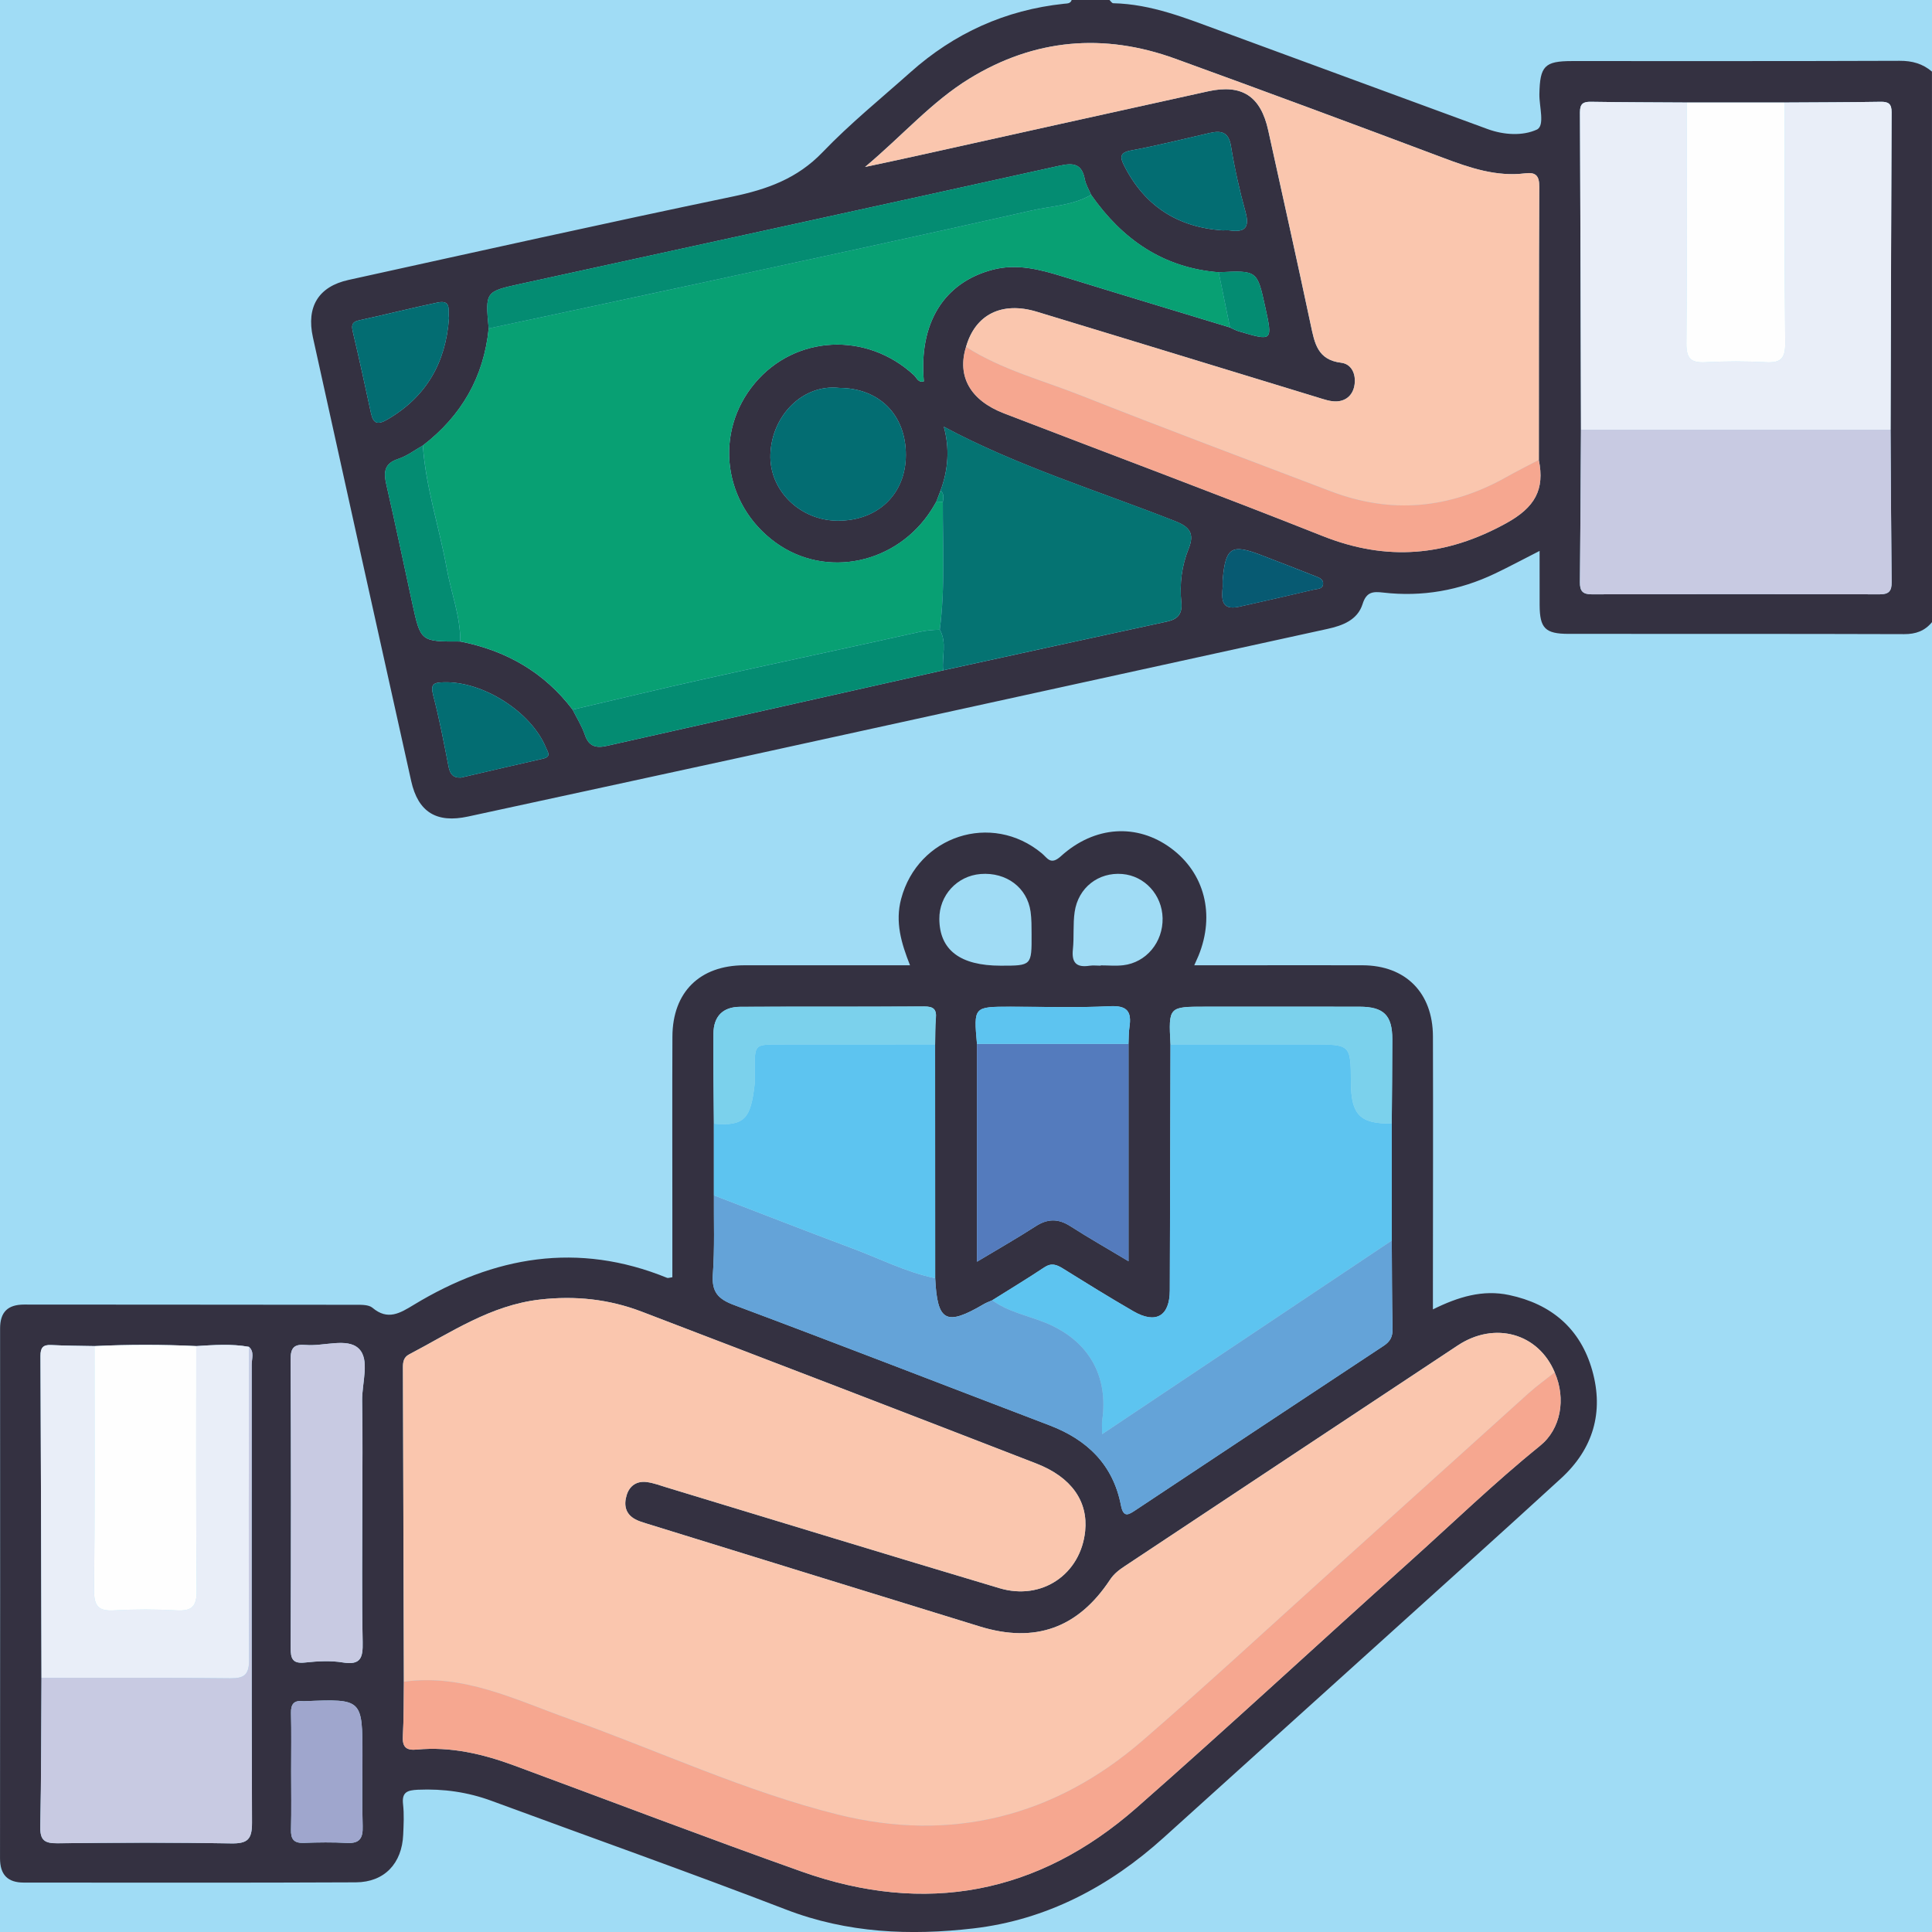 <svg width="92" height="92" viewBox="0 0 92 92" fill="none" xmlns="http://www.w3.org/2000/svg">
<rect x="0" y="0" width="92" height="92" fill="#808080" stroke="none"/>
<g clip-path="url(#clip0_14275_2813)">
<rect width="92" height="92" fill="#A0DCF5"/>
<path d="M92 29.626C91.655 30.044 91.229 30.199 90.673 30.197C85.347 30.179 80.019 30.189 74.692 30.184C73.58 30.183 73.322 29.916 73.316 28.814C73.312 27.984 73.314 27.155 73.314 26.234C72.549 26.623 71.874 26.986 71.184 27.315C69.5 28.119 67.724 28.432 65.869 28.218C65.376 28.16 65.068 28.181 64.885 28.763C64.646 29.524 63.936 29.79 63.213 29.948C53.886 31.992 44.56 34.036 35.233 36.075C30.919 37.017 26.603 37.946 22.287 38.883C20.792 39.207 19.912 38.678 19.581 37.195C18.013 30.152 16.453 23.107 14.9 16.06C14.58 14.602 15.17 13.645 16.595 13.331C22.686 11.991 28.773 10.634 34.877 9.362C36.525 9.019 37.965 8.507 39.172 7.247C40.473 5.89 41.945 4.697 43.352 3.443C45.442 1.579 47.876 0.474 50.669 0.179C50.813 0.163 50.973 0.181 51.033 -0.001C51.633 -0.001 52.23 -0.001 52.83 -0.001C52.89 0.052 52.949 0.153 53.009 0.154C54.837 0.193 56.498 0.877 58.175 1.491C62.396 3.039 66.613 4.599 70.834 6.145C71.611 6.43 72.504 6.482 73.181 6.172C73.58 5.989 73.293 5.07 73.304 4.484C73.33 3.15 73.546 2.908 74.854 2.908C80.055 2.907 85.257 2.916 90.459 2.896C91.055 2.893 91.554 3.032 91.998 3.409C92 12.15 92 20.888 92 29.626ZM44.786 23.366C44.72 23.54 44.655 23.712 44.589 23.886C44.513 24.015 44.44 24.145 44.36 24.271C42.712 26.861 39.322 27.573 36.928 25.833C34.427 24.013 33.982 20.587 35.945 18.246C37.869 15.951 41.277 15.785 43.524 17.868C43.653 17.988 43.726 18.241 43.993 18.159C43.748 15.389 44.942 13.448 47.282 12.84C48.429 12.543 49.527 12.831 50.622 13.171C53.268 13.989 55.922 14.787 58.572 15.594C58.707 15.654 58.838 15.732 58.978 15.773C60.609 16.257 60.609 16.256 60.243 14.593C59.866 12.875 59.866 12.875 58.031 12.966C55.388 12.756 53.442 11.398 51.958 9.279C51.855 9.033 51.705 8.796 51.657 8.538C51.514 7.8 51.13 7.741 50.448 7.893C41.9 9.786 33.343 11.647 24.79 13.517C23.106 13.885 23.107 13.889 23.271 15.643C23.04 17.958 21.974 19.803 20.137 21.215C19.75 21.432 19.384 21.715 18.969 21.851C18.28 22.075 18.265 22.495 18.401 23.091C18.833 24.967 19.224 26.853 19.634 28.734C20.031 30.553 20.032 30.553 21.92 30.548C24.099 30.978 25.913 32.008 27.269 33.795C27.468 34.194 27.713 34.579 27.854 34.997C28.041 35.553 28.391 35.631 28.892 35.518C34.23 34.317 39.57 33.12 44.909 31.922C48.46 31.147 52.01 30.368 55.562 29.601C56.084 29.488 56.312 29.237 56.253 28.676C56.162 27.804 56.276 26.936 56.602 26.125C56.892 25.404 56.648 25.088 55.962 24.819C52.274 23.367 48.466 22.206 44.944 20.321C45.225 21.337 45.161 22.36 44.786 23.366ZM84.99 4.882C83.434 4.882 81.879 4.882 80.323 4.882C78.801 4.872 77.279 4.872 75.758 4.847C75.382 4.84 75.235 4.946 75.236 5.346C75.26 10.385 75.27 15.425 75.284 20.464C75.269 22.883 75.26 25.302 75.233 27.72C75.228 28.135 75.357 28.302 75.793 28.301C80.367 28.291 84.943 28.291 89.517 28.301C89.953 28.302 90.082 28.135 90.077 27.72C90.05 25.302 90.041 22.882 90.026 20.464C90.04 15.425 90.05 10.385 90.074 5.346C90.077 4.946 89.93 4.84 89.552 4.847C88.034 4.872 86.512 4.872 84.99 4.882ZM46.002 16.519C45.566 17.921 46.203 19.065 47.812 19.684C52.871 21.632 57.951 23.526 62.989 25.526C66.04 26.738 68.855 26.5 71.734 24.91C73.091 24.16 73.567 23.317 73.277 21.899C73.281 17.563 73.276 13.227 73.298 8.891C73.3 8.374 73.137 8.19 72.635 8.253C71.252 8.425 69.992 7.994 68.722 7.515C64.478 5.919 60.227 4.342 55.964 2.796C52.558 1.559 49.261 1.842 46.159 3.745C44.366 4.844 42.989 6.442 41.192 7.95C42.156 7.744 42.852 7.598 43.547 7.443C48.208 6.411 52.868 5.37 57.532 4.347C59.146 3.994 60.034 4.586 60.39 6.208C61.07 9.295 61.758 12.381 62.415 15.473C62.599 16.339 62.736 17.138 63.864 17.273C64.349 17.331 64.573 17.796 64.502 18.309C64.437 18.784 64.127 19.082 63.671 19.113C63.359 19.134 63.031 19.011 62.721 18.918C58.269 17.562 53.821 16.193 49.368 14.844C47.698 14.337 46.435 14.983 46.002 16.519ZM39.964 18.472C38.251 18.281 36.757 19.761 36.686 21.628C36.621 23.356 38.105 24.781 39.871 24.795C41.795 24.81 43.129 23.536 43.136 21.674C43.143 19.762 41.875 18.48 39.964 18.472ZM58.215 10.97C58.336 10.97 58.457 10.956 58.573 10.973C59.294 11.072 59.511 10.827 59.309 10.093C59.024 9.062 58.789 8.014 58.618 6.96C58.508 6.288 58.163 6.206 57.614 6.331C56.367 6.617 55.125 6.929 53.869 7.163C53.305 7.267 53.332 7.492 53.532 7.888C54.505 9.811 56.075 10.82 58.215 10.97ZM21.38 15.154C21.322 14.818 21.526 14.263 20.846 14.404C19.595 14.666 18.355 14.982 17.107 15.252C16.725 15.335 16.737 15.522 16.809 15.832C17.108 17.104 17.39 18.38 17.663 19.66C17.774 20.177 17.98 20.246 18.445 19.976C20.304 18.896 21.227 17.268 21.38 15.154ZM21.95 37.029C23.252 36.727 24.554 36.421 25.857 36.127C26.272 36.034 26.082 35.806 25.996 35.599C25.29 33.887 22.981 32.428 21.122 32.49C20.668 32.504 20.485 32.559 20.626 33.096C20.919 34.216 21.137 35.356 21.358 36.492C21.427 36.847 21.558 37.044 21.95 37.029ZM58.224 27.937C58.173 28.508 58.132 29.085 59.006 28.891C60.196 28.626 61.385 28.357 62.571 28.075C62.727 28.038 62.972 28.058 63.002 27.832C63.036 27.564 62.79 27.499 62.603 27.425C61.745 27.084 60.883 26.75 60.02 26.42C58.638 25.893 58.364 26.072 58.226 27.577C58.215 27.696 58.224 27.816 58.224 27.937Z" fill="#343141"/>
<path d="M32.017 60.821C32.017 59.76 32.017 58.69 32.017 57.619C32.017 54.867 32.008 52.114 32.02 49.362C32.028 47.244 33.322 45.97 35.441 45.966C38.045 45.962 40.648 45.965 43.334 45.965C42.919 44.913 42.617 43.914 42.911 42.805C43.708 39.801 47.217 38.648 49.61 40.634C49.878 40.857 50.025 41.219 50.517 40.774C52.128 39.313 54.154 39.206 55.758 40.388C57.362 41.569 57.87 43.553 57.071 45.512C57.027 45.616 56.978 45.72 56.87 45.965C57.78 45.965 58.596 45.965 59.413 45.965C61.239 45.965 63.066 45.96 64.891 45.966C66.93 45.974 68.229 47.271 68.235 49.351C68.248 53.3 68.235 57.249 68.234 61.198C68.234 61.548 68.234 61.898 68.234 62.352C69.448 61.75 70.613 61.402 71.863 61.668C73.874 62.094 75.261 63.268 75.822 65.262C76.382 67.25 75.861 68.999 74.339 70.395C71.537 72.962 68.709 75.5 65.889 78.049C62.404 81.199 58.912 84.341 55.427 87.493C52.832 89.841 49.823 91.425 46.354 91.829C43.354 92.177 40.35 92.056 37.436 90.934C32.789 89.144 28.093 87.484 23.42 85.759C22.281 85.338 21.117 85.172 19.903 85.225C19.389 85.249 19.126 85.34 19.194 85.926C19.247 86.399 19.221 86.883 19.2 87.362C19.143 88.733 18.307 89.629 16.944 89.635C11.674 89.661 6.405 89.647 1.137 89.647C0.364 89.647 -0 89.274 0.001 88.484C0.009 80.076 0.007 71.67 0.004 63.263C0.004 62.48 0.369 62.121 1.153 62.122C6.423 62.129 11.692 62.124 16.96 62.133C17.223 62.133 17.559 62.127 17.735 62.274C18.463 62.89 19.046 62.535 19.703 62.135C23.519 59.82 27.515 59.116 31.769 60.851C31.816 60.869 31.884 60.838 32.017 60.821ZM46.522 49.706C46.522 53.105 46.522 56.503 46.522 60.082C47.545 59.468 48.445 58.957 49.311 58.397C49.883 58.026 50.393 58.02 50.968 58.389C51.837 58.946 52.736 59.456 53.738 60.057C53.738 56.503 53.738 53.105 53.738 49.707C53.752 49.44 53.743 49.171 53.783 48.909C53.894 48.169 53.681 47.872 52.846 47.914C51.273 47.994 49.696 47.938 48.119 47.938C46.366 47.938 46.366 47.938 46.522 49.706ZM33.995 53.508C33.995 54.646 33.995 55.783 33.996 56.92C33.986 58.175 34.036 59.434 33.946 60.682C33.886 61.516 34.185 61.854 34.953 62.142C39.972 64.018 44.967 65.96 49.974 67.87C51.774 68.557 53.004 69.746 53.378 71.68C53.499 72.303 53.752 72.125 54.092 71.899C58.021 69.29 61.952 66.683 65.888 64.086C66.199 63.882 66.319 63.657 66.311 63.284C66.282 61.88 66.284 60.475 66.275 59.072C66.275 57.216 66.274 55.359 66.274 53.503C66.283 52.164 66.301 50.824 66.301 49.485C66.3 48.343 65.891 47.94 64.743 47.938C62.3 47.932 59.856 47.936 57.413 47.936C55.645 47.936 55.645 47.936 55.738 49.734C55.728 53.639 55.721 57.544 55.706 61.45C55.701 62.675 55.043 63.061 53.973 62.442C52.84 61.787 51.726 61.096 50.613 60.404C50.313 60.217 50.066 60.126 49.73 60.35C48.916 60.892 48.077 61.397 47.249 61.918C47.116 61.978 46.977 62.025 46.851 62.098C45.048 63.16 44.633 62.94 44.533 60.862C44.532 57.151 44.531 53.44 44.53 49.729C44.54 49.313 44.528 48.894 44.567 48.48C44.606 48.046 44.434 47.925 44.011 47.927C41.089 47.943 38.168 47.927 35.246 47.943C34.424 47.946 33.982 48.393 33.974 49.218C33.959 50.649 33.985 52.078 33.995 53.508ZM4.5 64.099C3.814 64.084 3.126 64.084 2.44 64.049C2.045 64.029 1.927 64.179 1.928 64.565C1.951 69.676 1.962 74.787 1.976 79.897C1.961 82.26 1.967 84.623 1.918 86.985C1.904 87.631 2.122 87.782 2.734 87.775C5.489 87.746 8.245 87.732 10.998 87.782C11.787 87.796 12.003 87.595 12 86.793C11.971 79.522 11.99 72.25 11.985 64.978C11.985 64.7 12.123 64.381 11.857 64.136C11.023 63.984 10.184 64.048 9.346 64.1C7.731 64.022 6.116 64.022 4.5 64.099ZM74.032 65.351C73.255 63.492 71.178 62.904 69.417 64.068C64.132 67.563 58.854 71.069 53.572 74.57C53.299 74.751 53.048 74.936 52.857 75.226C51.334 77.528 49.294 78.262 46.661 77.453C41.357 75.822 36.057 74.179 30.756 72.54C30.586 72.487 30.411 72.433 30.255 72.351C29.774 72.094 29.697 71.666 29.84 71.196C29.979 70.741 30.33 70.512 30.803 70.575C31.125 70.617 31.437 70.737 31.75 70.832C37.032 72.434 42.308 74.052 47.596 75.629C49.618 76.232 51.464 74.959 51.673 72.906C51.816 71.495 51.024 70.341 49.345 69.691C43.087 67.264 36.821 64.856 30.551 62.458C28.994 61.863 27.386 61.692 25.709 61.884C23.36 62.153 21.478 63.449 19.477 64.497C19.233 64.625 19.186 64.839 19.186 65.099C19.204 70.093 19.217 75.087 19.231 80.081C19.218 80.947 19.231 81.814 19.182 82.678C19.153 83.206 19.352 83.36 19.849 83.313C21.462 83.16 22.995 83.522 24.494 84.075C29.053 85.76 33.594 87.496 38.173 89.122C44.058 91.212 49.431 90.202 54.12 86.084C58.477 82.256 62.731 78.311 67.048 74.438C69.139 72.564 71.155 70.608 73.341 68.841C74.319 68.052 74.587 66.619 74.032 65.351ZM17.254 71.642C17.254 69.996 17.276 68.35 17.245 66.706C17.229 65.85 17.634 64.735 17.073 64.21C16.521 63.694 15.413 64.121 14.554 64.046C14.018 64.001 13.835 64.165 13.839 64.736C13.862 69.313 13.859 73.89 13.841 78.468C13.839 78.994 13.936 79.234 14.529 79.168C15.12 79.105 15.737 79.068 16.32 79.165C17.188 79.308 17.285 78.928 17.269 78.194C17.226 76.01 17.254 73.825 17.254 71.642ZM13.864 84.344C13.864 85.27 13.882 86.196 13.857 87.121C13.844 87.576 13.987 87.775 14.465 87.757C15.151 87.731 15.841 87.722 16.526 87.76C17.138 87.793 17.287 87.52 17.269 86.959C17.235 85.855 17.259 84.751 17.259 83.645C17.259 80.898 17.259 80.898 14.52 81.008C14.49 81.01 14.46 81.012 14.43 81.008C14.009 80.96 13.846 81.138 13.857 81.569C13.88 82.493 13.864 83.419 13.864 84.344ZM47.65 45.985C49.127 45.985 49.13 45.985 49.123 44.485C49.122 44.128 49.124 43.768 49.076 43.415C48.916 42.266 47.921 41.524 46.699 41.619C45.574 41.707 44.721 42.636 44.73 43.765C44.743 45.24 45.722 45.984 47.65 45.985ZM52.413 45.985C52.413 45.98 52.413 45.975 52.413 45.97C52.771 45.97 53.133 46.005 53.485 45.964C54.585 45.836 55.386 44.863 55.362 43.722C55.338 42.613 54.51 41.708 53.442 41.619C52.31 41.524 51.343 42.265 51.174 43.425C51.088 44.01 51.152 44.617 51.09 45.206C51.023 45.836 51.252 46.084 51.878 45.988C52.052 45.962 52.234 45.985 52.413 45.985Z" fill="#343141"/>
<path d="M58.572 15.593C55.922 14.787 53.268 13.989 50.622 13.17C49.527 12.832 48.431 12.542 47.282 12.839C44.943 13.447 43.746 15.386 43.993 18.158C43.727 18.239 43.654 17.987 43.524 17.867C41.277 15.783 37.868 15.951 35.945 18.245C33.982 20.587 34.427 24.013 36.929 25.831C39.322 27.57 42.712 26.859 44.36 24.27C44.44 24.144 44.512 24.013 44.589 23.884C44.691 23.89 44.794 23.893 44.897 23.898C44.89 25.929 45.015 27.962 44.751 29.986C44.424 29.991 44.107 30.019 43.779 30.092C40.358 30.854 36.929 31.581 33.508 32.34C31.423 32.804 29.348 33.307 27.268 33.792C25.913 32.006 24.099 30.976 21.92 30.545C21.927 29.341 21.481 28.22 21.271 27.055C20.919 25.102 20.275 23.206 20.137 21.212C21.974 19.8 23.04 17.954 23.271 15.64C26.555 14.938 29.841 14.242 33.123 13.53C38.469 12.371 43.819 11.223 49.155 10.016C50.093 9.804 51.095 9.783 51.96 9.277C53.443 11.395 55.388 12.754 58.033 12.963C58.212 13.84 58.392 14.717 58.572 15.593Z" fill="#08A073"/>
<path d="M46.002 16.519C46.435 14.984 47.7 14.338 49.372 14.844C53.825 16.193 58.273 17.562 62.725 18.918C63.035 19.012 63.364 19.134 63.675 19.113C64.131 19.084 64.441 18.784 64.506 18.309C64.576 17.796 64.353 17.331 63.868 17.273C62.74 17.138 62.603 16.339 62.419 15.473C61.763 12.381 61.074 9.295 60.394 6.208C60.036 4.585 59.15 3.994 57.536 4.347C52.872 5.37 48.212 6.412 43.551 7.443C42.856 7.598 42.16 7.744 41.196 7.95C42.993 6.442 44.37 4.844 46.163 3.745C49.265 1.842 52.56 1.559 55.968 2.796C60.229 4.343 64.48 5.919 68.724 7.516C69.994 7.994 71.255 8.427 72.636 8.254C73.138 8.192 73.302 8.376 73.299 8.893C73.277 13.229 73.282 17.564 73.279 21.9C72.754 22.177 72.222 22.444 71.704 22.734C69.025 24.235 66.249 24.491 63.366 23.392C59.41 21.884 55.444 20.403 51.51 18.844C49.656 18.111 47.703 17.608 46.002 16.519Z" fill="#FAC6AE"/>
<path d="M75.286 20.464C75.272 15.425 75.262 10.385 75.237 5.346C75.235 4.946 75.382 4.84 75.76 4.847C77.282 4.872 78.803 4.872 80.324 4.882C80.323 8.705 80.341 12.529 80.305 16.352C80.298 17.076 80.525 17.289 81.224 17.25C82.177 17.198 83.138 17.198 84.092 17.25C84.791 17.289 85.017 17.076 85.011 16.352C84.975 12.529 84.993 8.705 84.992 4.882C86.513 4.872 88.035 4.872 89.555 4.847C89.932 4.84 90.079 4.946 90.078 5.346C90.054 10.385 90.044 15.425 90.029 20.464C85.114 20.464 80.2 20.464 75.286 20.464Z" fill="#E9EEF8"/>
<path d="M75.285 20.464C80.2 20.464 85.114 20.464 90.028 20.464C90.043 22.882 90.052 25.302 90.079 27.72C90.084 28.135 89.955 28.302 89.519 28.301C84.945 28.291 80.369 28.291 75.795 28.301C75.359 28.302 75.23 28.135 75.236 27.72C75.261 25.302 75.27 22.884 75.285 20.464Z" fill="#C8CAE2"/>
<path d="M44.751 29.986C45.014 27.962 44.889 25.929 44.897 23.898C44.923 23.707 44.967 23.513 44.787 23.365C45.162 22.36 45.226 21.336 44.945 20.319C48.467 22.203 52.276 23.365 55.963 24.817C56.649 25.086 56.893 25.401 56.603 26.123C56.276 26.933 56.162 27.802 56.254 28.674C56.313 29.233 56.086 29.484 55.563 29.598C52.011 30.365 48.462 31.144 44.911 31.919C44.842 31.277 45.106 30.607 44.751 29.986Z" fill="#057372"/>
<path d="M46.001 16.519C47.703 17.609 49.657 18.111 51.507 18.844C55.442 20.403 59.408 21.884 63.363 23.392C66.244 24.49 69.022 24.234 71.701 22.734C72.219 22.444 72.75 22.177 73.275 21.9C73.566 23.319 73.089 24.162 71.732 24.911C68.853 26.502 66.04 26.739 62.987 25.528C57.949 23.527 52.869 21.635 47.81 19.685C46.203 19.065 45.564 17.921 46.001 16.519Z" fill="#F6A790"/>
<path d="M84.99 4.882C84.992 8.705 84.974 12.529 85.01 16.352C85.016 17.075 84.79 17.289 84.091 17.25C83.138 17.198 82.177 17.198 81.222 17.25C80.524 17.289 80.297 17.075 80.304 16.352C80.34 12.529 80.322 8.705 80.323 4.882C81.879 4.882 83.434 4.882 84.99 4.882Z" fill="#FEFEFE"/>
<path d="M51.958 9.278C51.093 9.784 50.092 9.806 49.154 10.017C43.818 11.224 38.469 12.372 33.122 13.531C29.84 14.242 26.553 14.938 23.27 15.642C23.106 13.887 23.106 13.883 24.79 13.516C33.343 11.645 41.9 9.786 50.448 7.892C51.13 7.741 51.515 7.8 51.657 8.536C51.707 8.794 51.855 9.032 51.958 9.278Z" fill="#048C72"/>
<path d="M44.751 29.986C45.106 30.607 44.841 31.277 44.908 31.92C39.568 33.118 34.229 34.314 28.89 35.517C28.389 35.629 28.038 35.551 27.853 34.996C27.712 34.577 27.467 34.193 27.268 33.793C29.348 33.308 31.423 32.804 33.508 32.342C36.93 31.582 40.358 30.856 43.778 30.093C44.105 30.019 44.424 29.992 44.751 29.986Z" fill="#048C72"/>
<path d="M39.964 18.472C41.873 18.48 43.143 19.762 43.137 21.676C43.13 23.537 41.796 24.811 39.872 24.796C38.106 24.782 36.621 23.357 36.687 21.63C36.757 19.761 38.251 18.281 39.964 18.472Z" fill="#036D72"/>
<path d="M58.215 10.97C56.075 10.82 54.506 9.811 53.532 7.888C53.331 7.492 53.305 7.267 53.868 7.163C55.124 6.93 56.366 6.617 57.613 6.331C58.163 6.205 58.508 6.287 58.617 6.96C58.79 8.014 59.024 9.062 59.309 10.093C59.512 10.826 59.293 11.072 58.573 10.973C58.455 10.956 58.334 10.97 58.215 10.97Z" fill="#036D72"/>
<path d="M21.38 15.154C21.227 17.267 20.304 18.896 18.445 19.976C17.98 20.247 17.773 20.177 17.663 19.66C17.39 18.382 17.11 17.105 16.81 15.832C16.737 15.52 16.725 15.334 17.107 15.252C18.357 14.983 19.596 14.666 20.846 14.405C21.526 14.263 21.323 14.818 21.38 15.154Z" fill="#036D72"/>
<path d="M20.135 21.213C20.273 23.208 20.917 25.104 21.27 27.056C21.48 28.22 21.925 29.341 21.919 30.547C20.032 30.552 20.03 30.552 19.633 28.732C19.223 26.852 18.832 24.966 18.4 23.09C18.263 22.495 18.279 22.074 18.967 21.849C19.383 21.714 19.748 21.431 20.135 21.213Z" fill="#048C72"/>
<path d="M21.95 37.029C21.558 37.044 21.427 36.846 21.358 36.492C21.137 35.355 20.92 34.216 20.626 33.096C20.486 32.559 20.67 32.504 21.122 32.49C22.981 32.43 25.29 33.887 25.997 35.599C26.082 35.806 26.273 36.034 25.857 36.127C24.554 36.422 23.252 36.727 21.95 37.029Z" fill="#036D72"/>
<path d="M58.224 27.937C58.224 27.817 58.215 27.696 58.226 27.578C58.364 26.073 58.638 25.894 60.02 26.421C60.883 26.751 61.745 27.085 62.603 27.426C62.79 27.5 63.038 27.564 63.002 27.834C62.972 28.059 62.727 28.039 62.571 28.076C61.385 28.358 60.196 28.628 59.006 28.892C58.132 29.085 58.172 28.508 58.224 27.937Z" fill="#075A72"/>
<path d="M58.572 15.593C58.392 14.717 58.211 13.841 58.031 12.964C59.866 12.872 59.866 12.872 60.243 14.592C60.608 16.256 60.607 16.257 58.978 15.772C58.837 15.73 58.707 15.653 58.572 15.593Z" fill="#048C72"/>
<path d="M44.787 23.366C44.967 23.514 44.924 23.708 44.897 23.9C44.793 23.896 44.691 23.891 44.589 23.886C44.654 23.712 44.721 23.54 44.787 23.366Z" fill="#048C72"/>
<path d="M19.233 80.081C19.219 75.087 19.206 70.093 19.189 65.099C19.187 64.839 19.236 64.625 19.48 64.497C21.482 63.449 23.364 62.153 25.711 61.884C27.389 61.692 28.998 61.863 30.554 62.458C36.824 64.855 43.09 67.264 49.348 69.691C51.026 70.342 51.819 71.495 51.676 72.906C51.468 74.959 49.62 76.232 47.599 75.629C42.31 74.052 37.033 72.433 31.752 70.832C31.439 70.738 31.126 70.617 30.806 70.575C30.333 70.512 29.981 70.739 29.842 71.196C29.699 71.665 29.777 72.094 30.257 72.35C30.413 72.433 30.588 72.487 30.758 72.54C36.06 74.179 41.36 75.822 46.663 77.453C49.297 78.262 51.336 77.528 52.859 75.226C53.051 74.936 53.301 74.751 53.575 74.57C58.855 71.069 64.134 67.563 69.42 64.068C71.18 62.904 73.258 63.492 74.035 65.351C73.616 65.684 73.177 65.997 72.78 66.355C69.653 69.168 66.537 71.993 63.413 74.808C60.422 77.504 57.467 80.24 54.423 82.875C50.208 86.524 45.277 87.745 39.904 86.408C35.504 85.312 31.365 83.369 27.093 81.848C24.538 80.941 22.074 79.689 19.233 80.081Z" fill="#FAC6AE"/>
<path d="M19.233 80.081C22.074 79.689 24.538 80.941 27.09 81.848C31.361 83.369 35.501 85.314 39.902 86.408C45.275 87.745 50.206 86.524 54.42 82.875C57.464 80.24 60.421 77.504 63.41 74.808C66.535 71.993 69.651 69.168 72.778 66.355C73.175 65.997 73.613 65.685 74.032 65.351C74.587 66.619 74.319 68.052 73.344 68.841C71.159 70.608 69.141 72.564 67.051 74.438C62.732 78.311 58.48 82.256 54.123 86.084C49.434 90.202 44.061 91.212 38.175 89.122C33.596 87.496 29.055 85.76 24.496 84.075C22.997 83.521 21.464 83.16 19.852 83.313C19.355 83.36 19.154 83.206 19.185 82.678C19.233 81.814 19.22 80.947 19.233 80.081Z" fill="#F6A790"/>
<path d="M66.272 53.504C66.272 55.361 66.272 57.217 66.274 59.073C61.72 62.117 57.167 65.161 52.481 68.293C52.481 67.939 52.463 67.793 52.483 67.65C52.803 65.483 51.802 63.809 49.783 62.987C48.935 62.642 48.009 62.47 47.247 61.918C48.076 61.398 48.914 60.893 49.728 60.35C50.066 60.127 50.311 60.217 50.611 60.404C51.724 61.096 52.837 61.787 53.972 62.441C55.041 63.059 55.699 62.675 55.704 61.45C55.72 57.544 55.726 53.639 55.736 49.734C57.981 49.734 60.225 49.735 62.469 49.735C64.319 49.735 64.319 49.735 64.329 51.547C64.339 53.09 64.761 53.516 66.272 53.504Z" fill="#5DC4F0"/>
<path d="M47.248 61.919C48.01 62.471 48.936 62.643 49.785 62.988C51.803 63.81 52.804 65.484 52.484 67.651C52.464 67.793 52.482 67.941 52.482 68.294C57.167 65.162 61.721 62.119 66.275 59.075C66.284 60.479 66.281 61.884 66.311 63.287C66.318 63.66 66.198 63.883 65.888 64.089C61.951 66.686 58.021 69.293 54.092 71.901C53.752 72.127 53.499 72.306 53.378 71.683C53.003 69.749 51.774 68.559 49.974 67.873C44.966 65.963 39.972 64.021 34.953 62.144C34.185 61.857 33.886 61.519 33.946 60.685C34.037 59.436 33.987 58.177 33.996 56.922C36.194 57.766 38.386 58.624 40.591 59.448C41.9 59.935 43.151 60.584 44.533 60.867C44.634 62.945 45.049 63.164 46.851 62.103C46.975 62.027 47.115 61.979 47.248 61.919Z" fill="#64A3D8"/>
<path d="M9.346 64.099C10.184 64.048 11.021 63.983 11.857 64.135C11.853 69.096 11.835 74.059 11.862 79.02C11.866 79.742 11.649 79.928 10.95 79.919C7.959 79.882 4.967 79.9 1.976 79.897C1.962 74.787 1.952 69.676 1.928 64.565C1.926 64.179 2.045 64.029 2.44 64.049C3.125 64.085 3.812 64.085 4.5 64.099C4.499 67.98 4.518 71.86 4.481 75.742C4.473 76.5 4.709 76.727 5.445 76.684C6.428 76.626 7.418 76.626 8.401 76.684C9.138 76.727 9.372 76.499 9.365 75.74C9.328 71.86 9.347 67.98 9.346 64.099Z" fill="#E9EEF8"/>
<path d="M44.532 60.865C43.149 60.583 41.898 59.933 40.59 59.445C38.385 58.623 36.192 57.764 33.994 56.919C33.994 55.782 33.994 54.644 33.993 53.508C35.455 53.642 35.753 53.255 35.934 51.638C35.961 51.401 35.938 51.16 35.938 50.921C35.939 49.739 35.939 49.739 37.08 49.738C39.563 49.735 42.045 49.734 44.527 49.731C44.529 53.442 44.531 57.153 44.532 60.865Z" fill="#5DC4F0"/>
<path d="M1.977 79.897C4.969 79.9 7.96 79.882 10.951 79.919C11.65 79.928 11.867 79.742 11.863 79.02C11.835 74.059 11.854 69.096 11.858 64.135C12.124 64.38 11.986 64.699 11.986 64.977C11.991 72.248 11.973 79.521 12.001 86.792C12.005 87.594 11.788 87.794 10.999 87.78C8.246 87.731 5.49 87.745 2.735 87.774C2.123 87.78 1.905 87.63 1.919 86.984C1.968 84.623 1.962 82.26 1.977 79.897Z" fill="#C8CAE2"/>
<path d="M53.738 49.708C53.738 53.106 53.738 56.503 53.738 60.058C52.735 59.458 51.837 58.947 50.968 58.39C50.393 58.021 49.883 58.028 49.311 58.398C48.444 58.959 47.546 59.468 46.522 60.083C46.522 56.505 46.522 53.106 46.522 49.707C48.927 49.707 51.332 49.707 53.738 49.708Z" fill="#547BBD"/>
<path d="M9.346 64.099C9.348 67.98 9.328 71.86 9.365 75.742C9.373 76.499 9.138 76.727 8.401 76.685C7.418 76.628 6.428 76.628 5.445 76.685C4.709 76.729 4.473 76.5 4.481 75.743C4.518 71.863 4.499 67.981 4.5 64.1C6.116 64.022 7.731 64.022 9.346 64.099Z" fill="#FEFEFE"/>
<path d="M17.254 71.642C17.254 73.825 17.226 76.01 17.27 78.193C17.285 78.927 17.188 79.306 16.32 79.163C15.738 79.068 15.122 79.103 14.529 79.167C13.935 79.232 13.839 78.992 13.841 78.466C13.859 73.889 13.862 69.312 13.839 64.735C13.836 64.164 14.019 64 14.554 64.045C15.413 64.119 16.521 63.691 17.073 64.209C17.634 64.733 17.229 65.849 17.245 66.705C17.276 68.35 17.254 69.996 17.254 71.642Z" fill="#C8CAE2"/>
<path d="M44.529 49.731C42.046 49.734 39.563 49.735 37.082 49.738C35.941 49.739 35.941 49.739 35.94 50.921C35.94 51.16 35.963 51.403 35.936 51.638C35.754 53.255 35.457 53.642 33.995 53.508C33.986 52.078 33.961 50.649 33.973 49.219C33.981 48.395 34.423 47.949 35.245 47.944C38.167 47.928 41.088 47.944 44.01 47.928C44.433 47.926 44.605 48.047 44.566 48.481C44.529 48.896 44.539 49.314 44.529 49.731Z" fill="#7BD1EC"/>
<path d="M66.273 53.504C64.761 53.516 64.34 53.09 64.329 51.549C64.319 49.738 64.319 49.738 62.469 49.738C60.224 49.738 57.98 49.736 55.737 49.736C55.643 47.939 55.643 47.939 57.412 47.939C59.855 47.939 62.299 47.936 64.742 47.94C65.889 47.943 66.298 48.346 66.3 49.487C66.3 50.825 66.282 52.165 66.273 53.504Z" fill="#7BD1EC"/>
<path d="M13.865 84.344C13.865 83.419 13.88 82.493 13.858 81.568C13.848 81.137 14.01 80.959 14.432 81.007C14.461 81.011 14.492 81.008 14.521 81.007C17.261 80.897 17.261 80.897 17.261 83.644C17.261 84.748 17.236 85.854 17.271 86.958C17.288 87.519 17.139 87.792 16.527 87.759C15.842 87.722 15.152 87.731 14.466 87.756C13.989 87.775 13.845 87.575 13.858 87.12C13.881 86.196 13.865 85.27 13.865 84.344Z" fill="#9FA6CD"/>
<path d="M53.738 49.708C51.332 49.708 48.927 49.707 46.521 49.707C46.365 47.939 46.365 47.939 48.119 47.939C49.695 47.939 51.275 47.995 52.846 47.916C53.681 47.874 53.894 48.171 53.783 48.91C53.743 49.172 53.752 49.441 53.738 49.708Z" fill="#5DC4F0"/>
</g>
<defs>
<clipPath id="clip0_14275_2813">
<rect width="92" height="92" fill="white"/>
</clipPath>
</defs>
</svg>
